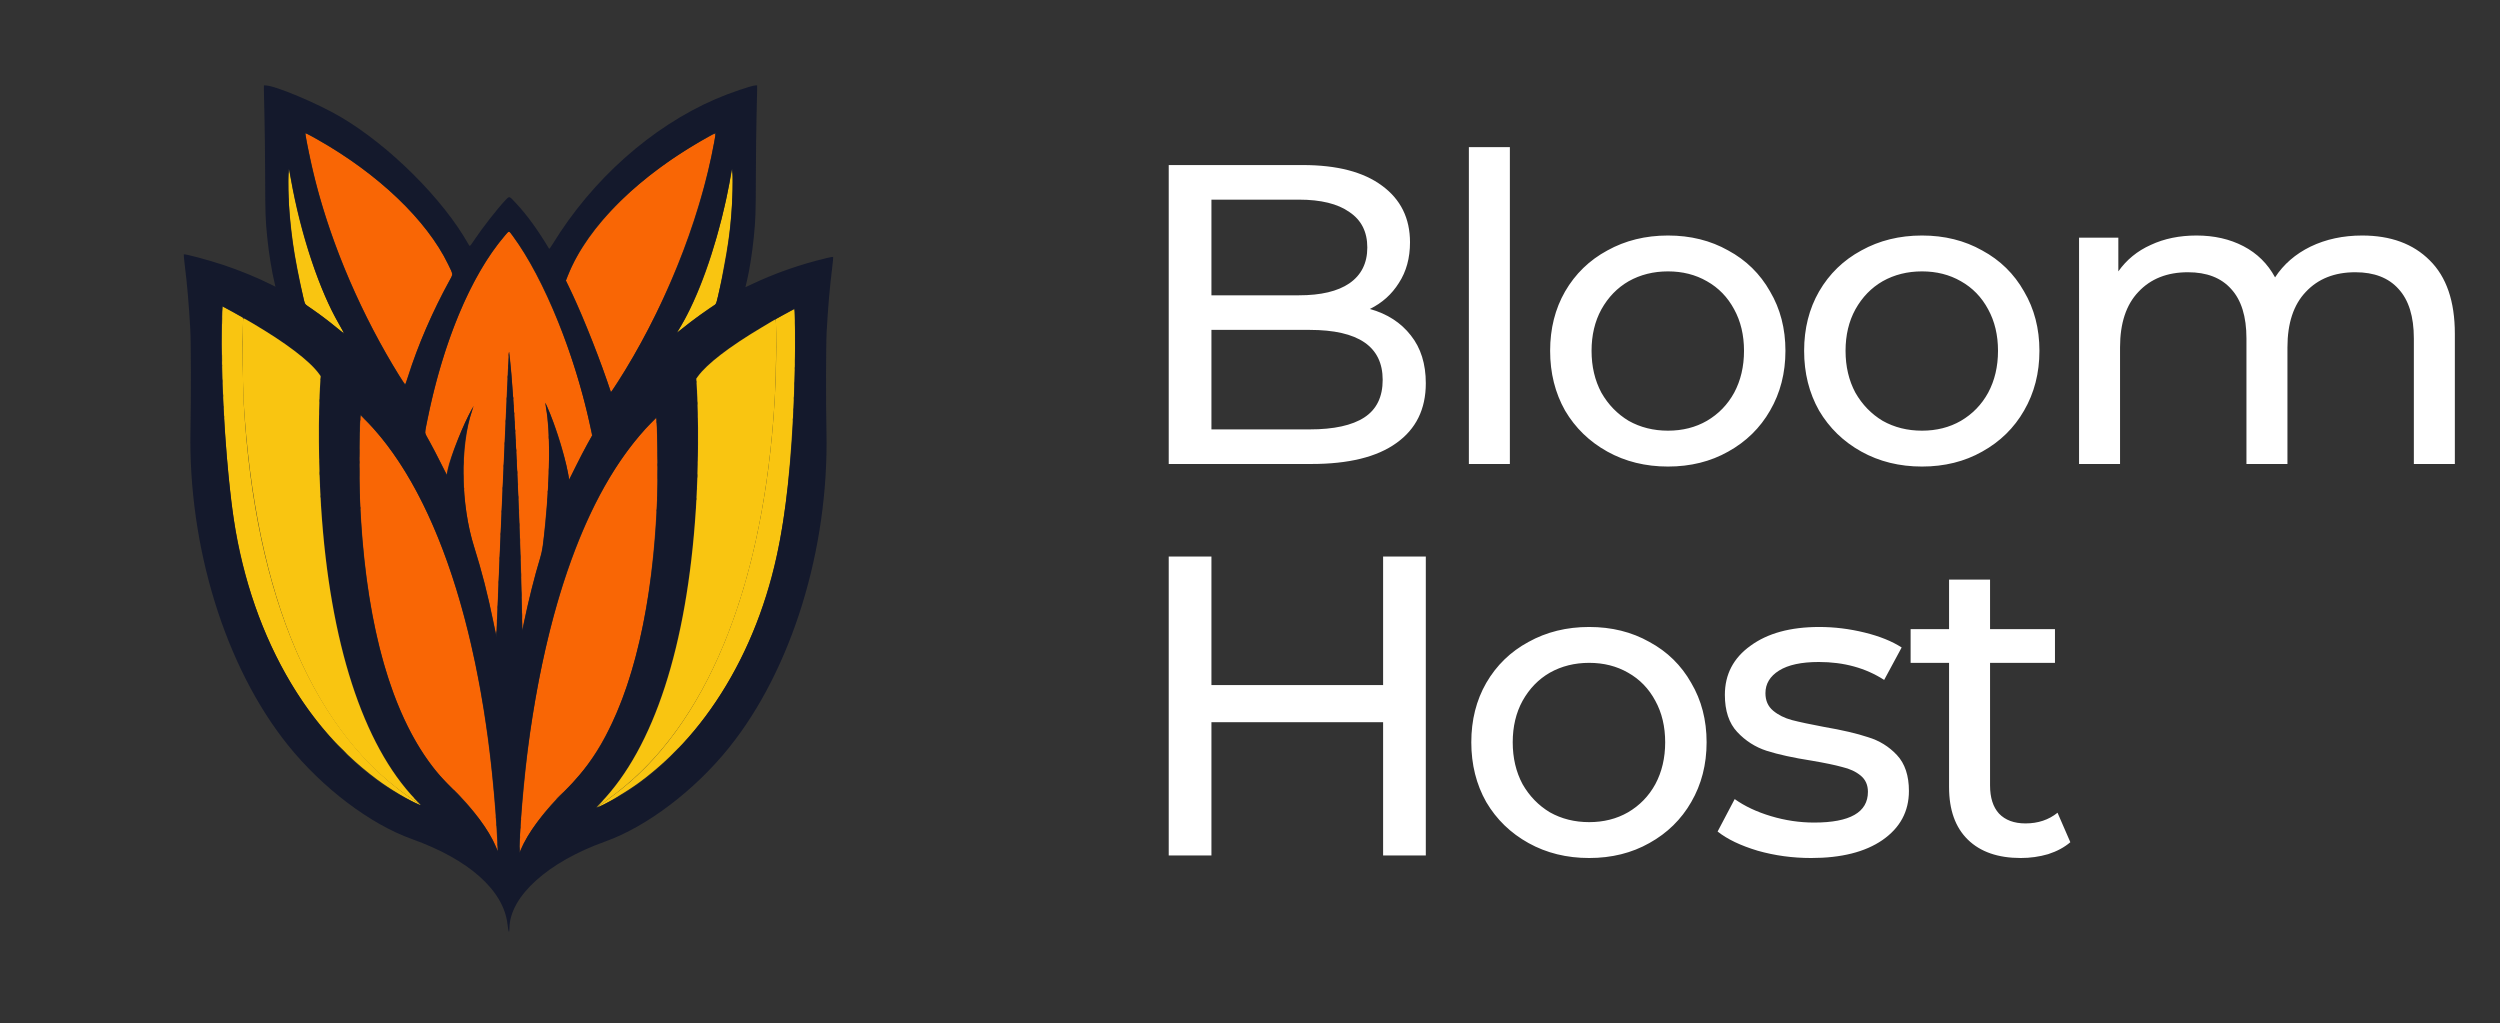 <svg width="281" height="115" viewBox="0 0 281 115" fill="none" xmlns="http://www.w3.org/2000/svg">
<rect x="0" y="0" width="281" height="115" fill="#333333" stroke="none"/>
<path d="M153.973 34.728C155.925 35.272 157.461 36.264 158.581 37.704C159.701 39.112 160.261 40.904 160.261 43.08C160.261 45.992 159.157 48.232 156.949 49.8C154.773 51.368 151.589 52.152 147.397 52.152H131.365V18.552H146.437C150.277 18.552 153.237 19.32 155.317 20.856C157.429 22.392 158.485 24.52 158.485 27.24C158.485 29 158.069 30.52 157.237 31.8C156.437 33.08 155.349 34.056 153.973 34.728ZM136.165 22.44V33.192H146.005C148.469 33.192 150.357 32.744 151.669 31.848C153.013 30.92 153.685 29.576 153.685 27.816C153.685 26.056 153.013 24.728 151.669 23.832C150.357 22.904 148.469 22.44 146.005 22.44H136.165ZM147.205 48.264C149.925 48.264 151.973 47.816 153.349 46.92C154.725 46.024 155.413 44.616 155.413 42.696C155.413 38.952 152.677 37.08 147.205 37.08H136.165V48.264H147.205ZM165.101 16.536H169.709V52.152H165.101V16.536ZM187.483 52.44C184.955 52.44 182.683 51.88 180.667 50.76C178.651 49.64 177.067 48.104 175.915 46.152C174.795 44.168 174.235 41.928 174.235 39.432C174.235 36.936 174.795 34.712 175.915 32.76C177.067 30.776 178.651 29.24 180.667 28.152C182.683 27.032 184.955 26.472 187.483 26.472C190.011 26.472 192.267 27.032 194.251 28.152C196.267 29.24 197.835 30.776 198.955 32.76C200.107 34.712 200.683 36.936 200.683 39.432C200.683 41.928 200.107 44.168 198.955 46.152C197.835 48.104 196.267 49.64 194.251 50.76C192.267 51.88 190.011 52.44 187.483 52.44ZM187.483 48.408C189.115 48.408 190.571 48.04 191.851 47.304C193.163 46.536 194.187 45.48 194.923 44.136C195.659 42.76 196.027 41.192 196.027 39.432C196.027 37.672 195.659 36.12 194.923 34.776C194.187 33.4 193.163 32.344 191.851 31.608C190.571 30.872 189.115 30.504 187.483 30.504C185.851 30.504 184.379 30.872 183.067 31.608C181.787 32.344 180.763 33.4 179.995 34.776C179.259 36.12 178.891 37.672 178.891 39.432C178.891 41.192 179.259 42.76 179.995 44.136C180.763 45.48 181.787 46.536 183.067 47.304C184.379 48.04 185.851 48.408 187.483 48.408ZM216.032 52.44C213.504 52.44 211.232 51.88 209.216 50.76C207.2 49.64 205.616 48.104 204.464 46.152C203.344 44.168 202.784 41.928 202.784 39.432C202.784 36.936 203.344 34.712 204.464 32.76C205.616 30.776 207.2 29.24 209.216 28.152C211.232 27.032 213.504 26.472 216.032 26.472C218.56 26.472 220.816 27.032 222.8 28.152C224.816 29.24 226.384 30.776 227.504 32.76C228.656 34.712 229.232 36.936 229.232 39.432C229.232 41.928 228.656 44.168 227.504 46.152C226.384 48.104 224.816 49.64 222.8 50.76C220.816 51.88 218.56 52.44 216.032 52.44ZM216.032 48.408C217.664 48.408 219.12 48.04 220.4 47.304C221.712 46.536 222.736 45.48 223.472 44.136C224.208 42.76 224.576 41.192 224.576 39.432C224.576 37.672 224.208 36.12 223.472 34.776C222.736 33.4 221.712 32.344 220.4 31.608C219.12 30.872 217.664 30.504 216.032 30.504C214.4 30.504 212.928 30.872 211.616 31.608C210.336 32.344 209.312 33.4 208.544 34.776C207.808 36.12 207.44 37.672 207.44 39.432C207.44 41.192 207.808 42.76 208.544 44.136C209.312 45.48 210.336 46.536 211.616 47.304C212.928 48.04 214.4 48.408 216.032 48.408ZM265.509 26.472C268.709 26.472 271.237 27.4 273.093 29.256C274.981 31.112 275.925 33.864 275.925 37.512V52.152H271.317V38.04C271.317 35.576 270.741 33.72 269.589 32.472C268.469 31.224 266.853 30.6 264.741 30.6C262.405 30.6 260.549 31.336 259.173 32.808C257.797 34.248 257.109 36.328 257.109 39.048V52.152H252.501V38.04C252.501 35.576 251.925 33.72 250.773 32.472C249.653 31.224 248.037 30.6 245.925 30.6C243.589 30.6 241.733 31.336 240.357 32.808C238.981 34.248 238.293 36.328 238.293 39.048V52.152H233.685V26.712H238.101V30.504C239.029 29.192 240.245 28.2 241.749 27.528C243.253 26.824 244.965 26.472 246.885 26.472C248.869 26.472 250.629 26.872 252.165 27.672C253.701 28.472 254.885 29.64 255.717 31.176C256.677 29.704 258.005 28.552 259.701 27.72C261.429 26.888 263.365 26.472 265.509 26.472ZM160.261 62.552V96.152H155.461V81.176H136.165V96.152H131.365V62.552H136.165V77H155.461V62.552H160.261ZM178.622 96.44C176.094 96.44 173.822 95.88 171.806 94.76C169.79 93.64 168.206 92.104 167.054 90.152C165.934 88.168 165.374 85.928 165.374 83.432C165.374 80.936 165.934 78.712 167.054 76.76C168.206 74.776 169.79 73.24 171.806 72.152C173.822 71.032 176.094 70.472 178.622 70.472C181.15 70.472 183.406 71.032 185.39 72.152C187.406 73.24 188.974 74.776 190.094 76.76C191.246 78.712 191.822 80.936 191.822 83.432C191.822 85.928 191.246 88.168 190.094 90.152C188.974 92.104 187.406 93.64 185.39 94.76C183.406 95.88 181.15 96.44 178.622 96.44ZM178.622 92.408C180.254 92.408 181.71 92.04 182.99 91.304C184.302 90.536 185.326 89.48 186.062 88.136C186.798 86.76 187.166 85.192 187.166 83.432C187.166 81.672 186.798 80.12 186.062 78.776C185.326 77.4 184.302 76.344 182.99 75.608C181.71 74.872 180.254 74.504 178.622 74.504C176.99 74.504 175.518 74.872 174.206 75.608C172.926 76.344 171.902 77.4 171.134 78.776C170.398 80.12 170.03 81.672 170.03 83.432C170.03 85.192 170.398 86.76 171.134 88.136C171.902 89.48 172.926 90.536 174.206 91.304C175.518 92.04 176.99 92.408 178.622 92.408ZM203.571 96.44C201.491 96.44 199.491 96.168 197.571 95.624C195.651 95.048 194.147 94.328 193.059 93.464L194.979 89.816C196.099 90.616 197.459 91.256 199.059 91.736C200.659 92.216 202.275 92.456 203.907 92.456C207.939 92.456 209.955 91.304 209.955 89C209.955 88.232 209.683 87.624 209.139 87.176C208.595 86.728 207.907 86.408 207.075 86.216C206.275 85.992 205.123 85.752 203.619 85.496C201.571 85.176 199.891 84.808 198.579 84.392C197.299 83.976 196.195 83.272 195.267 82.28C194.339 81.288 193.875 79.896 193.875 78.104C193.875 75.8 194.835 73.96 196.755 72.584C198.675 71.176 201.251 70.472 204.483 70.472C206.179 70.472 207.875 70.68 209.571 71.096C211.267 71.512 212.659 72.072 213.747 72.776L211.779 76.424C209.699 75.08 207.251 74.408 204.435 74.408C202.483 74.408 200.995 74.728 199.971 75.368C198.947 76.008 198.435 76.856 198.435 77.912C198.435 78.744 198.723 79.4 199.299 79.88C199.875 80.36 200.579 80.712 201.411 80.936C202.275 81.16 203.475 81.416 205.011 81.704C207.059 82.056 208.707 82.44 209.955 82.856C211.235 83.24 212.323 83.912 213.219 84.872C214.115 85.832 214.563 87.176 214.563 88.904C214.563 91.208 213.571 93.048 211.587 94.424C209.635 95.768 206.963 96.44 203.571 96.44ZM232.706 94.664C232.034 95.24 231.202 95.688 230.21 96.008C229.218 96.296 228.194 96.44 227.138 96.44C224.578 96.44 222.594 95.752 221.186 94.376C219.778 93 219.074 91.032 219.074 88.472V74.504H214.754V70.712H219.074V65.144H223.682V70.712H230.978V74.504H223.682V88.28C223.682 89.656 224.018 90.712 224.69 91.448C225.394 92.184 226.386 92.552 227.666 92.552C229.074 92.552 230.274 92.152 231.266 91.352L232.706 94.664Z" fill="white"/>
<path fill-rule="evenodd" clip-rule="evenodd" d="M34.349 15.078C34.349 15.42 34.969 18.38 35.406 20.116C37.264 27.517 40.646 35.396 44.908 42.255C45.237 42.784 45.526 43.196 45.551 43.169C45.576 43.143 45.705 42.774 45.837 42.35C46.841 39.128 48.695 34.815 50.382 31.777C50.957 30.742 50.96 30.948 50.351 29.691C47.967 24.77 42.561 19.594 35.795 15.755C34.501 15.02 34.349 14.949 34.349 15.078ZM79.642 15.377C72.003 19.536 66.061 25.4 63.843 30.966L63.611 31.55L63.895 32.116C65.114 34.547 66.938 39.031 68.237 42.798L68.678 44.075L69.252 43.198C74.442 35.271 78.636 24.903 80.271 15.957C80.472 14.861 80.516 14.901 79.642 15.377ZM56.623 26.647C52.812 31.185 49.694 38.758 47.944 47.722L47.761 48.665L48.318 49.665C48.624 50.215 49.181 51.283 49.554 52.037C49.928 52.791 50.235 53.357 50.235 53.294C50.247 52.389 51.477 49.067 52.721 46.583C53.277 45.472 53.327 45.408 53.088 46.108C51.726 50.105 51.792 56.659 53.24 61.255C54.137 64.099 54.794 66.642 55.435 69.754L55.765 71.355L55.8 70.926C55.819 70.69 55.863 69.739 55.896 68.811C55.966 66.854 56.289 59.204 56.493 54.695C56.57 52.982 56.752 48.931 56.897 45.693C57.166 39.651 57.193 39.238 57.275 39.892C57.812 44.163 58.614 61.22 58.701 70.183L58.707 70.783L58.814 70.269C59.405 67.442 60.035 64.919 60.701 62.713C60.952 61.883 61.048 61.23 61.294 58.667C61.837 53.014 61.857 48.622 61.354 45.783C61.214 44.992 61.233 45.022 61.868 46.579C62.661 48.528 63.428 51.05 63.79 52.904L63.982 53.886L64.706 52.419C65.103 51.612 65.68 50.501 65.987 49.951L66.544 48.951L66.413 48.294C64.843 40.416 61.153 31.288 57.592 26.476C57.165 25.899 57.266 25.881 56.623 26.647ZM35.851 46.55C35.851 46.708 35.862 46.765 35.876 46.678C35.889 46.591 35.888 46.463 35.875 46.392C35.861 46.322 35.85 46.393 35.851 46.55ZM78.429 46.836C78.43 46.993 78.441 47.051 78.454 46.964C78.467 46.877 78.467 46.748 78.453 46.678C78.439 46.608 78.429 46.679 78.429 46.836ZM40.5 47.124C40.423 48.149 40.393 54.297 40.458 55.895C41.095 71.617 44.682 82.876 50.901 88.677C52.904 90.545 54.949 93.279 55.729 95.13L55.946 95.644L55.92 95.13C54.846 73.224 49.504 55.862 41.23 47.381L40.535 46.669L40.5 47.124ZM73.149 47.592C66.483 54.362 61.653 66.994 59.44 83.442C58.912 87.368 58.396 93.323 58.414 95.273L58.419 95.759L58.54 95.473C59.325 93.615 61.415 90.817 63.403 88.963C69.623 83.162 73.209 71.906 73.847 56.181C73.914 54.517 73.877 48.241 73.795 47.392L73.755 46.976L73.149 47.592ZM35.85 51.666C35.85 51.807 35.861 51.865 35.875 51.794C35.889 51.724 35.889 51.608 35.875 51.537C35.861 51.467 35.85 51.524 35.85 51.666ZM78.428 51.951C78.428 52.093 78.439 52.151 78.453 52.08C78.467 52.009 78.467 51.893 78.453 51.823C78.439 51.752 78.428 51.81 78.428 51.951Z" fill="#F96605"/>
<path fill-rule="evenodd" clip-rule="evenodd" d="M32.436 19.575C32.281 21.466 32.588 25.406 33.149 28.719C33.441 30.444 34.222 34.151 34.305 34.205C35.328 34.866 36.856 35.996 37.869 36.84C38.265 37.171 38.603 37.428 38.619 37.413C38.634 37.397 38.442 37.029 38.191 36.595C35.862 32.571 33.806 26.43 32.693 20.175C32.595 19.625 32.507 19.136 32.498 19.089C32.49 19.042 32.461 19.26 32.436 19.575ZM82.249 19.128C82.236 19.357 81.849 21.386 81.613 22.461C80.346 28.239 78.514 33.35 76.501 36.717C76.295 37.061 76.127 37.351 76.127 37.362C76.127 37.372 76.365 37.184 76.656 36.943C77.605 36.156 80.159 34.31 80.419 34.222C80.611 34.158 81.663 28.78 81.982 26.233C82.282 23.838 82.449 20.345 82.31 19.375C82.281 19.17 82.253 19.059 82.249 19.128ZM24.952 36.449C24.843 41.926 25.274 50.362 25.952 56.009C27.616 69.876 33.356 80.906 42.407 87.626C43.865 88.709 45.93 89.942 47.108 90.434C47.439 90.572 47.366 90.498 46.832 90.153C35.437 82.802 28.668 67.225 27.401 45.436C27.295 43.626 27.234 38.224 27.302 36.778C27.344 35.894 27.339 35.741 27.266 35.692C27.111 35.587 25.062 34.463 25.027 34.463C25.008 34.463 24.974 35.357 24.952 36.449ZM88.225 35.306L87.207 35.862L87.246 37.463C87.287 39.198 87.206 42.711 87.07 45.007C85.831 65.956 79.341 81.802 68.87 89.444C67.987 90.088 67.189 90.701 67.232 90.701C67.567 90.701 70.516 88.938 71.897 87.912C79.988 81.905 85.471 72.408 87.696 60.544C88.583 55.819 89.154 49.12 89.332 41.35C89.388 38.88 89.354 34.748 89.278 34.749C89.259 34.749 88.785 34.999 88.225 35.306Z" fill="#F9C511"/>
<path fill-rule="evenodd" clip-rule="evenodd" d="M29.663 10.245C29.663 10.598 29.691 11.852 29.724 13.031C29.758 14.21 29.793 17.206 29.801 19.689C29.816 24.145 29.831 24.6 30.038 26.69C30.213 28.456 30.553 30.545 30.885 31.903L30.965 32.229L30.414 31.953C28.902 31.195 26.913 30.382 25.09 29.776C23.442 29.228 20.741 28.505 20.657 28.59C20.637 28.61 20.687 29.161 20.769 29.816C21.038 31.977 21.231 34.214 21.385 36.949C21.47 38.447 21.483 44.779 21.41 48.294C21.136 61.444 25.321 74.988 32.368 83.757C36.231 88.564 41.6 92.631 46.293 94.308C52.695 96.594 56.61 100.079 57.04 103.874C57.148 104.827 57.251 105.022 57.263 104.294C57.316 100.737 61.578 96.891 68.011 94.593C72.704 92.917 78.073 88.85 81.937 84.042C88.984 75.274 93.169 61.73 92.894 48.579C92.821 45.065 92.835 38.732 92.919 37.235C93.073 34.499 93.266 32.263 93.536 30.101C93.618 29.447 93.668 28.896 93.648 28.876C93.628 28.856 93.311 28.912 92.942 29C89.885 29.735 87.183 30.68 84.43 31.979L83.785 32.283L83.82 32.13C83.839 32.045 83.902 31.784 83.959 31.548C84.236 30.416 84.556 28.383 84.724 26.69C84.931 24.599 84.946 24.145 84.961 19.689C84.969 17.206 85.003 14.21 85.037 13.031C85.071 11.852 85.099 10.598 85.099 10.245L85.1 9.602H84.917C84.506 9.602 81.99 10.46 80.447 11.127C73.228 14.249 66.56 20.18 62.123 27.428C61.859 27.861 61.746 28.001 61.711 27.942C60.434 25.817 59.269 24.212 58.043 22.89C57.209 21.991 57.273 22.012 56.811 22.496C55.94 23.409 54.285 25.526 53.298 26.99C52.783 27.754 52.813 27.733 52.651 27.445C49.798 22.37 43.767 16.365 38.28 13.139C35.679 11.609 30.892 9.602 29.844 9.602H29.662L29.663 10.245ZM35.606 15.621C42.47 19.49 47.963 24.723 50.375 29.691C50.926 30.826 50.923 30.814 50.732 31.167C48.496 35.293 47.133 38.419 45.913 42.22C45.73 42.793 45.562 43.263 45.541 43.263C45.485 43.265 44.223 41.21 43.454 39.864C39.414 32.787 36.472 25.289 34.894 18.046C34.69 17.114 34.291 15.054 34.291 14.936C34.291 14.903 34.825 15.18 35.606 15.621ZM80.274 16.041C78.836 23.883 75.696 32.203 71.236 39.985C70.038 42.074 68.692 44.194 68.648 44.058C67.619 40.851 65.596 35.746 64.124 32.639L63.599 31.529L63.813 30.981C65.636 26.331 69.931 21.62 76.098 17.508C77.603 16.505 80.381 14.866 80.454 14.938C80.464 14.948 80.383 15.444 80.274 16.041ZM32.923 21.261C34.075 27.063 36.039 32.85 38.006 36.234C38.464 37.024 38.74 37.55 38.675 37.511C38.637 37.488 38.255 37.181 37.825 36.829C36.845 36.025 36.139 35.491 35.12 34.782C34.176 34.125 34.293 34.292 34.041 33.234C33 28.865 32.48 25.071 32.423 21.424C32.384 18.973 32.422 18.506 32.584 19.46C32.642 19.806 32.795 20.616 32.923 21.261ZM82.338 21.346C82.284 25.06 81.773 28.818 80.721 33.234C80.468 34.295 80.586 34.13 79.629 34.769C78.626 35.438 77.699 36.123 76.727 36.914C76.248 37.303 76.024 37.457 76.096 37.347C78.532 33.636 81.101 26.086 82.167 19.504C82.331 18.488 82.373 18.94 82.338 21.346ZM57.751 26.657C61.184 31.368 64.415 39.311 66.294 47.654L66.581 48.929L66.034 49.911C65.733 50.452 65.142 51.588 64.722 52.437C64.301 53.286 63.956 53.965 63.955 53.947C63.889 52.576 62.383 47.589 61.429 45.587L61.316 45.35L61.349 45.579C61.368 45.705 61.421 46.065 61.467 46.379C61.926 49.468 61.747 55.689 61.041 61.21C60.968 61.783 60.862 62.277 60.698 62.81C60.147 64.596 59.429 67.445 58.956 69.721L58.712 70.897L58.675 69.726C58.654 69.081 58.611 67.5 58.58 66.211C58.304 54.945 57.789 44.507 57.303 40.378L57.23 39.749L57.19 40.178C57.168 40.414 56.971 44.606 56.752 49.494C56.533 54.382 56.327 58.96 56.295 59.667C56.185 62.05 55.898 69.115 55.859 70.369C55.837 71.053 55.812 71.604 55.801 71.594C55.791 71.584 55.652 70.934 55.493 70.15C54.844 66.948 54.182 64.343 53.324 61.61C51.791 56.73 51.657 50.247 53.007 46.298C53.187 45.769 53.187 45.745 53.001 46.065C52.129 47.567 50.764 51.029 50.373 52.731L50.214 53.425L49.516 52.017C49.132 51.242 48.58 50.184 48.29 49.665C47.674 48.565 47.695 48.827 48.07 46.994C49.868 38.211 53.038 30.735 56.804 26.399C57.245 25.89 57.178 25.872 57.751 26.657ZM27.176 35.608C31.736 38.204 34.826 40.485 35.919 42.062L36.069 42.279L36.006 43.353C35.785 47.104 35.845 52.974 36.151 57.495C37.163 72.423 40.914 83.864 46.772 89.886C47.495 90.629 47.487 90.641 46.559 90.197C36.936 85.588 29.297 74.264 26.664 60.7C25.492 54.663 24.571 40.782 24.956 34.963L24.993 34.406L25.599 34.73C25.932 34.909 26.642 35.304 27.176 35.608ZM89.378 38.178C89.406 48.842 88.465 58.394 86.756 64.809C83.627 76.551 76.369 86.352 67.745 90.482C66.817 90.927 66.809 90.915 67.532 90.172C73.39 84.149 77.142 72.709 78.153 57.781C78.46 53.259 78.52 47.389 78.299 43.639L78.235 42.565L78.385 42.348C79.576 40.63 83.178 38.049 88.329 35.224L89.3 34.691L89.336 35.105C89.355 35.334 89.374 36.716 89.378 38.178ZM42.519 48.779C48.499 55.888 52.782 67.704 54.834 82.756C55.383 86.785 55.958 93.303 55.951 95.416L55.95 95.701L55.706 95.13C54.891 93.224 53.476 91.322 51.008 88.815C49.542 87.326 49.19 86.934 48.511 86.036C44.018 80.097 41.323 70.705 40.55 58.295C40.337 54.874 40.31 48.259 40.504 46.866L40.539 46.61L41.193 47.294C41.552 47.671 42.149 48.339 42.519 48.779ZM73.904 49.842C74.234 61.321 72.533 72.606 69.351 80.051C67.704 83.903 66.2 86.151 63.297 89.1C60.812 91.625 59.336 93.621 58.552 95.516C58.336 96.039 58.336 96.041 58.408 94.493C58.908 83.77 60.889 72.545 63.761 64.171C66.234 56.962 69.314 51.533 73.269 47.416L73.755 46.909L73.794 47.13C73.815 47.251 73.865 48.472 73.904 49.842Z" fill="#14192C"/>
<path fill-rule="evenodd" clip-rule="evenodd" d="M27.331 35.877C27.258 36.055 27.285 43.485 27.364 44.836C28.664 67.196 35.365 82.829 46.771 90.113L47.179 90.373L46.693 89.865C40.779 83.682 37.086 72.254 36.093 57.066C35.797 52.532 35.757 46.689 35.997 42.897L36.037 42.273L35.868 42.04C34.805 40.566 32.116 38.525 28.259 36.264C27.325 35.717 27.387 35.743 27.331 35.877ZM86.871 36.058C86.73 36.145 86.126 36.507 85.528 36.862C81.981 38.972 79.447 40.924 78.436 42.326L78.268 42.559L78.307 43.183C78.547 46.975 78.508 52.818 78.211 57.352C77.213 72.627 73.516 84.005 67.526 90.239C66.863 90.929 66.873 90.927 67.897 90.168C69.389 89.061 69.531 88.952 70.268 88.339C79.973 80.267 85.876 65.043 87.071 45.007C87.258 41.859 87.32 35.879 87.165 35.896C87.145 35.898 87.013 35.971 86.871 36.058Z" fill="#F9C511"/>
<path fill-rule="evenodd" clip-rule="evenodd" d="M57.188 39.637C57.168 39.688 57.155 39.837 57.159 39.968C57.166 40.204 57.166 40.204 57.217 39.898C57.268 39.588 57.255 39.464 57.188 39.637ZM57.111 41.121C57.112 41.278 57.123 41.336 57.136 41.249C57.149 41.162 57.149 41.033 57.135 40.963C57.122 40.893 57.111 40.964 57.111 41.121ZM24.931 41.093C24.931 41.203 24.944 41.248 24.958 41.193C24.972 41.138 24.972 41.048 24.958 40.992C24.944 40.938 24.931 40.982 24.931 41.093ZM89.342 41.378C89.342 41.488 89.354 41.533 89.368 41.478C89.383 41.423 89.383 41.333 89.368 41.278C89.354 41.223 89.342 41.268 89.342 41.378ZM57.054 42.378C57.055 42.535 57.066 42.593 57.079 42.506C57.092 42.419 57.092 42.291 57.078 42.22C57.065 42.15 57.054 42.221 57.054 42.378ZM36.019 42.636C36.019 42.746 36.031 42.791 36.045 42.736C36.06 42.681 36.06 42.59 36.045 42.536C36.031 42.48 36.019 42.526 36.019 42.636ZM78.255 42.921C78.255 43.031 78.267 43.077 78.281 43.021C78.295 42.967 78.295 42.876 78.281 42.821C78.267 42.766 78.255 42.811 78.255 42.921ZM56.997 43.579C56.998 43.736 57.009 43.793 57.022 43.706C57.035 43.619 57.035 43.491 57.021 43.421C57.007 43.35 56.997 43.421 56.997 43.579ZM35.964 43.664C35.964 43.806 35.975 43.864 35.989 43.793C36.003 43.722 36.003 43.606 35.989 43.536C35.975 43.465 35.964 43.523 35.964 43.664ZM78.314 43.95C78.314 44.092 78.325 44.15 78.339 44.079C78.353 44.008 78.353 43.892 78.339 43.822C78.325 43.751 78.314 43.809 78.314 43.95ZM56.94 44.836C56.941 44.993 56.952 45.05 56.965 44.964C56.978 44.877 56.977 44.748 56.964 44.678C56.95 44.608 56.94 44.679 56.94 44.836ZM57.68 44.75C57.68 44.86 57.692 44.905 57.706 44.85C57.72 44.795 57.72 44.705 57.706 44.65C57.692 44.595 57.68 44.64 57.68 44.75ZM35.909 45.036C35.909 45.209 35.919 45.28 35.932 45.193C35.946 45.106 35.946 44.965 35.932 44.879C35.919 44.792 35.909 44.863 35.909 45.036ZM78.373 45.322C78.373 45.495 78.383 45.566 78.397 45.479C78.41 45.392 78.41 45.251 78.397 45.165C78.383 45.078 78.373 45.149 78.373 45.322ZM57.737 45.608C57.737 45.718 57.749 45.763 57.763 45.708C57.778 45.653 57.778 45.562 57.763 45.508C57.749 45.453 57.737 45.498 57.737 45.608ZM56.883 46.093C56.883 46.25 56.895 46.308 56.908 46.221C56.92 46.134 56.92 46.005 56.907 45.935C56.893 45.865 56.883 45.936 56.883 46.093ZM57.795 46.493C57.796 46.619 57.808 46.664 57.821 46.593C57.835 46.522 57.834 46.419 57.82 46.364C57.806 46.309 57.795 46.368 57.795 46.493ZM40.95 47.093C41.2 47.345 41.417 47.551 41.433 47.551C41.449 47.551 41.257 47.345 41.007 47.093C40.757 46.842 40.539 46.636 40.523 46.636C40.508 46.636 40.7 46.842 40.95 47.093ZM35.857 47.579C35.857 48.019 35.866 48.192 35.877 47.962C35.888 47.733 35.888 47.373 35.877 47.162C35.866 46.952 35.857 47.139 35.857 47.579ZM73.296 47.394L72.841 47.865L73.312 47.409C73.75 46.986 73.81 46.922 73.768 46.922C73.759 46.922 73.547 47.134 73.296 47.394ZM40.477 47.151C40.477 47.261 40.489 47.306 40.503 47.251C40.517 47.196 40.517 47.106 40.503 47.051C40.489 46.996 40.477 47.041 40.477 47.151ZM56.826 47.351C56.826 47.508 56.837 47.565 56.85 47.478C56.863 47.392 56.863 47.263 56.85 47.193C56.836 47.122 56.825 47.194 56.826 47.351ZM78.436 47.865C78.436 48.305 78.445 48.478 78.456 48.248C78.466 48.019 78.466 47.659 78.455 47.448C78.444 47.237 78.436 47.425 78.436 47.865ZM57.851 47.436C57.851 47.546 57.863 47.592 57.877 47.536C57.892 47.481 57.892 47.392 57.877 47.336C57.863 47.282 57.851 47.326 57.851 47.436ZM73.797 47.436C73.797 47.546 73.809 47.592 73.823 47.536C73.837 47.481 73.837 47.392 73.823 47.336C73.809 47.282 73.797 47.326 73.797 47.436ZM40.422 48.408C40.422 48.549 40.433 48.607 40.447 48.536C40.461 48.466 40.461 48.35 40.447 48.279C40.433 48.209 40.422 48.267 40.422 48.408ZM57.91 48.437C57.91 48.562 57.922 48.607 57.935 48.536C57.949 48.465 57.949 48.362 57.934 48.307C57.92 48.252 57.909 48.311 57.91 48.437ZM56.769 48.608C56.769 48.765 56.78 48.823 56.793 48.736C56.806 48.649 56.806 48.52 56.792 48.45C56.779 48.38 56.768 48.451 56.769 48.608ZM73.856 48.694C73.856 48.835 73.867 48.893 73.881 48.822C73.895 48.752 73.895 48.636 73.881 48.565C73.867 48.495 73.856 48.552 73.856 48.694ZM61.684 49.179C61.684 49.337 61.695 49.394 61.708 49.307C61.721 49.22 61.721 49.092 61.708 49.022C61.694 48.951 61.683 49.022 61.684 49.179ZM57.968 49.494C57.968 49.635 57.979 49.693 57.993 49.622C58.006 49.552 58.006 49.436 57.993 49.365C57.979 49.295 57.968 49.352 57.968 49.494ZM35.858 50.523C35.858 51.041 35.867 51.254 35.877 50.994C35.888 50.735 35.888 50.31 35.877 50.051C35.867 49.792 35.858 50.004 35.858 50.523ZM56.711 49.865C56.712 50.023 56.723 50.08 56.736 49.993C56.749 49.906 56.749 49.778 56.735 49.707C56.722 49.637 56.711 49.708 56.711 49.865ZM78.436 50.808C78.436 51.327 78.445 51.539 78.456 51.28C78.466 51.021 78.466 50.596 78.456 50.337C78.445 50.078 78.436 50.29 78.436 50.808ZM40.372 50.923C40.372 51.347 40.381 51.521 40.392 51.308C40.403 51.096 40.403 50.749 40.392 50.537C40.381 50.325 40.372 50.498 40.372 50.923ZM58.025 50.637C58.025 50.778 58.036 50.836 58.05 50.766C58.064 50.695 58.064 50.579 58.05 50.508C58.036 50.438 58.025 50.495 58.025 50.637ZM73.92 51.208C73.92 51.633 73.929 51.806 73.94 51.594C73.951 51.382 73.951 51.035 73.94 50.823C73.929 50.611 73.92 50.784 73.92 51.208ZM56.654 51.123C56.655 51.28 56.666 51.337 56.679 51.25C56.692 51.163 56.692 51.035 56.678 50.965C56.664 50.894 56.654 50.965 56.654 51.123ZM58.083 51.809C58.084 51.966 58.095 52.023 58.108 51.936C58.121 51.849 58.12 51.721 58.107 51.651C58.093 51.58 58.083 51.651 58.083 51.809ZM52.085 52.037C52.085 52.257 52.095 52.34 52.107 52.222C52.12 52.103 52.12 51.923 52.107 51.822C52.094 51.72 52.084 51.817 52.085 52.037ZM56.597 52.38C56.598 52.537 56.609 52.595 56.622 52.508C56.635 52.421 56.635 52.292 56.621 52.222C56.607 52.152 56.597 52.223 56.597 52.38ZM40.372 53.066C40.372 53.537 40.381 53.722 40.392 53.478C40.403 53.233 40.403 52.847 40.392 52.62C40.381 52.394 40.372 52.594 40.372 53.066ZM61.686 52.894C61.686 53.114 61.697 53.197 61.709 53.079C61.721 52.96 61.721 52.78 61.708 52.679C61.696 52.577 61.686 52.674 61.686 52.894ZM73.921 53.352C73.921 53.823 73.93 54.008 73.941 53.763C73.951 53.518 73.951 53.132 73.94 52.906C73.929 52.679 73.921 52.88 73.921 53.352ZM58.141 53.094C58.141 53.267 58.152 53.338 58.165 53.252C58.178 53.165 58.178 53.024 58.165 52.937C58.152 52.851 58.141 52.922 58.141 53.094ZM35.91 53.209C35.91 53.413 35.92 53.497 35.933 53.395C35.946 53.292 35.946 53.125 35.933 53.023C35.92 52.921 35.91 53.004 35.91 53.209ZM52.086 53.58C52.086 53.863 52.095 53.986 52.107 53.853C52.119 53.721 52.12 53.489 52.108 53.339C52.096 53.189 52.086 53.297 52.086 53.58ZM78.374 53.495C78.374 53.699 78.384 53.782 78.397 53.68C78.41 53.578 78.41 53.411 78.397 53.309C78.384 53.206 78.374 53.29 78.374 53.495ZM56.54 53.637C56.541 53.794 56.552 53.852 56.565 53.765C56.578 53.678 56.577 53.55 56.564 53.479C56.55 53.409 56.54 53.48 56.54 53.637ZM61.626 54.295C61.626 54.436 61.637 54.494 61.65 54.423C61.664 54.353 61.664 54.237 61.65 54.166C61.637 54.095 61.626 54.153 61.626 54.295ZM58.197 54.438C58.198 54.595 58.209 54.652 58.222 54.565C58.235 54.478 58.235 54.35 58.221 54.279C58.208 54.209 58.197 54.28 58.197 54.438ZM35.965 54.666C35.966 54.823 35.977 54.881 35.99 54.794C36.003 54.707 36.002 54.578 35.989 54.508C35.975 54.438 35.965 54.509 35.965 54.666ZM56.483 54.895C56.483 55.052 56.494 55.109 56.508 55.023C56.52 54.936 56.52 54.807 56.507 54.737C56.493 54.666 56.482 54.738 56.483 54.895ZM78.315 54.952C78.316 55.109 78.327 55.166 78.34 55.08C78.353 54.993 78.352 54.864 78.339 54.794C78.325 54.724 78.315 54.795 78.315 54.952ZM52.136 54.923C52.136 55.033 52.148 55.078 52.162 55.023C52.177 54.968 52.177 54.878 52.162 54.823C52.148 54.768 52.136 54.813 52.136 54.923ZM61.566 55.266C61.566 55.376 61.578 55.421 61.592 55.366C61.607 55.311 61.607 55.221 61.592 55.166C61.578 55.111 61.566 55.156 61.566 55.266ZM40.423 55.695C40.423 55.852 40.435 55.91 40.448 55.823C40.461 55.736 40.46 55.607 40.447 55.537C40.433 55.467 40.423 55.538 40.423 55.695ZM36.02 55.809C36.021 55.935 36.033 55.98 36.046 55.909C36.06 55.837 36.059 55.735 36.045 55.68C36.031 55.625 36.02 55.683 36.02 55.809ZM58.255 55.895C58.255 56.068 58.266 56.139 58.279 56.052C58.292 55.965 58.292 55.824 58.279 55.738C58.266 55.651 58.255 55.722 58.255 55.895ZM73.857 55.981C73.858 56.138 73.869 56.195 73.882 56.108C73.895 56.022 73.894 55.893 73.881 55.823C73.867 55.752 73.857 55.823 73.857 55.981ZM78.256 56.095C78.257 56.221 78.268 56.265 78.282 56.194C78.296 56.123 78.295 56.02 78.281 55.966C78.266 55.911 78.255 55.969 78.256 56.095ZM56.426 56.209C56.426 56.366 56.437 56.424 56.45 56.337C56.463 56.25 56.463 56.121 56.45 56.051C56.436 55.981 56.425 56.052 56.426 56.209ZM61.509 56.123C61.509 56.233 61.521 56.278 61.535 56.224C61.55 56.169 61.55 56.079 61.535 56.023C61.521 55.969 61.509 56.014 61.509 56.123ZM36.076 56.809C36.076 56.919 36.088 56.965 36.102 56.909C36.117 56.855 36.117 56.764 36.102 56.709C36.088 56.654 36.076 56.699 36.076 56.809ZM40.477 57.095C40.477 57.205 40.489 57.25 40.503 57.195C40.517 57.14 40.517 57.05 40.503 56.995C40.489 56.94 40.477 56.985 40.477 57.095ZM78.197 57.095C78.197 57.205 78.209 57.25 78.224 57.195C78.238 57.14 78.238 57.05 78.224 56.995C78.209 56.94 78.197 56.985 78.197 57.095ZM58.313 57.409C58.313 57.598 58.324 57.668 58.337 57.565C58.349 57.463 58.349 57.309 58.336 57.222C58.323 57.137 58.313 57.221 58.313 57.409ZM73.797 57.381C73.797 57.491 73.809 57.536 73.823 57.481C73.837 57.426 73.837 57.336 73.823 57.281C73.809 57.226 73.797 57.271 73.797 57.381ZM56.368 57.495C56.368 57.637 56.379 57.695 56.392 57.624C56.406 57.553 56.406 57.437 56.392 57.367C56.379 57.296 56.368 57.354 56.368 57.495ZM56.312 58.752C56.312 58.925 56.323 58.996 56.336 58.91C56.349 58.823 56.349 58.682 56.336 58.595C56.323 58.509 56.312 58.58 56.312 58.752ZM58.371 58.981C58.371 59.185 58.381 59.269 58.394 59.167C58.407 59.065 58.407 58.897 58.394 58.795C58.381 58.693 58.371 58.777 58.371 58.981ZM56.254 60.038C56.255 60.196 56.266 60.253 56.279 60.166C56.292 60.079 56.292 59.951 56.278 59.88C56.264 59.81 56.254 59.881 56.254 60.038ZM58.429 60.696C58.429 60.931 58.439 61.028 58.451 60.91C58.464 60.792 58.464 60.599 58.451 60.481C58.439 60.364 58.429 60.46 58.429 60.696ZM56.198 61.382C56.198 61.554 56.208 61.625 56.221 61.539C56.235 61.452 56.235 61.311 56.221 61.224C56.208 61.138 56.198 61.209 56.198 61.382ZM58.486 62.582C58.486 62.818 58.496 62.914 58.508 62.796C58.521 62.678 58.521 62.485 58.508 62.367C58.496 62.25 58.486 62.346 58.486 62.582ZM56.141 62.753C56.141 62.926 56.151 62.997 56.164 62.91C56.178 62.824 56.178 62.683 56.164 62.596C56.151 62.51 56.141 62.58 56.141 62.753ZM56.083 64.096C56.083 64.253 56.094 64.311 56.108 64.224C56.12 64.137 56.12 64.008 56.107 63.938C56.093 63.868 56.082 63.939 56.083 64.096ZM58.544 64.611C58.544 64.862 58.554 64.958 58.566 64.823C58.578 64.689 58.578 64.483 58.565 64.366C58.553 64.249 58.543 64.359 58.544 64.611ZM56.026 65.439C56.026 65.612 56.037 65.683 56.05 65.597C56.063 65.51 56.063 65.369 56.05 65.282C56.037 65.196 56.026 65.266 56.026 65.439ZM58.601 66.782C58.601 67.065 58.611 67.188 58.623 67.056C58.635 66.923 58.635 66.692 58.623 66.541C58.611 66.391 58.602 66.499 58.601 66.782ZM55.97 66.84C55.97 67.028 55.981 67.098 55.993 66.996C56.006 66.893 56.006 66.739 55.993 66.653C55.98 66.567 55.969 66.651 55.97 66.84ZM55.912 68.24C55.912 68.413 55.923 68.484 55.936 68.397C55.949 68.311 55.949 68.169 55.936 68.083C55.923 67.996 55.912 68.067 55.912 68.24ZM58.659 69.211C58.659 69.51 58.669 69.632 58.68 69.483C58.692 69.334 58.692 69.089 58.68 68.94C58.669 68.791 58.659 68.913 58.659 69.211ZM55.855 69.754C55.856 69.943 55.866 70.013 55.879 69.91C55.892 69.808 55.892 69.653 55.879 69.567C55.865 69.482 55.855 69.566 55.855 69.754ZM55.767 71.169C55.754 71.303 55.762 71.463 55.786 71.526C55.815 71.6 55.832 71.515 55.834 71.283C55.838 70.872 55.804 70.814 55.767 71.169ZM50.98 88.773C50.98 88.782 51.179 88.981 51.423 89.216L51.866 89.643L51.438 89.2C51.042 88.789 50.98 88.731 50.98 88.773ZM62.867 89.472C62.633 89.708 62.455 89.9 62.47 89.9C62.486 89.9 62.691 89.708 62.925 89.472C63.159 89.236 63.338 89.043 63.322 89.043C63.306 89.043 63.102 89.236 62.867 89.472ZM46.522 89.688C46.522 89.696 46.721 89.896 46.965 90.13L47.408 90.558L46.981 90.115C46.584 89.703 46.522 89.646 46.522 89.688ZM67.335 90.377C67.097 90.617 66.957 90.796 67.008 90.796C67.057 90.796 67.083 90.782 67.067 90.766C67.05 90.749 67.21 90.56 67.422 90.347C67.635 90.132 67.795 89.958 67.78 89.958C67.764 89.958 67.564 90.146 67.335 90.377ZM55.737 91.844C55.737 91.954 55.749 91.999 55.763 91.944C55.777 91.889 55.777 91.799 55.763 91.744C55.749 91.689 55.737 91.734 55.737 91.844ZM58.537 92.129C58.537 92.239 58.549 92.285 58.563 92.229C58.578 92.175 58.578 92.085 58.563 92.029C58.549 91.975 58.537 92.019 58.537 92.129ZM55.795 92.73C55.796 92.855 55.807 92.9 55.821 92.829C55.835 92.758 55.834 92.655 55.82 92.6C55.806 92.546 55.794 92.604 55.795 92.73ZM58.481 93.015C58.482 93.141 58.494 93.186 58.507 93.115C58.521 93.044 58.52 92.941 58.506 92.886C58.492 92.831 58.48 92.889 58.481 93.015ZM58.426 94.101C58.426 94.258 58.438 94.316 58.451 94.229C58.464 94.142 58.463 94.013 58.45 93.943C58.436 93.873 58.426 93.944 58.426 94.101ZM55.91 94.93C55.91 95.071 55.922 95.129 55.935 95.058C55.949 94.988 55.949 94.872 55.935 94.801C55.922 94.731 55.91 94.788 55.91 94.93ZM58.352 95.53C58.352 95.745 58.37 95.903 58.391 95.882C58.432 95.841 58.42 95.207 58.378 95.165C58.364 95.151 58.352 95.315 58.352 95.53Z" fill="#14192C"/>
<path fill-rule="evenodd" clip-rule="evenodd" d="M32.42 19.346C32.42 19.472 32.432 19.516 32.446 19.445C32.459 19.374 32.459 19.271 32.444 19.217C32.43 19.162 32.419 19.22 32.42 19.346ZM82.314 19.346C82.314 19.472 82.326 19.516 82.34 19.445C82.353 19.374 82.353 19.271 82.338 19.217C82.324 19.162 82.313 19.22 82.314 19.346ZM32.42 22.432C32.42 22.558 32.432 22.603 32.446 22.532C32.459 22.461 32.459 22.358 32.444 22.303C32.43 22.248 32.419 22.306 32.42 22.432ZM82.314 22.432C82.314 22.558 82.326 22.603 82.34 22.532C82.353 22.461 82.353 22.358 82.338 22.303C82.324 22.248 82.313 22.306 82.314 22.432ZM24.94 36.063C24.94 36.425 24.949 36.573 24.961 36.392C24.972 36.211 24.972 35.915 24.961 35.734C24.949 35.554 24.94 35.702 24.94 36.063ZM89.351 36.349C89.351 36.71 89.36 36.858 89.371 36.678C89.382 36.497 89.382 36.201 89.371 36.02C89.36 35.84 89.351 35.987 89.351 36.349ZM24.94 40.264C24.94 40.641 24.95 40.788 24.961 40.59C24.972 40.392 24.972 40.084 24.961 39.904C24.949 39.725 24.94 39.887 24.94 40.264ZM89.351 40.55C89.351 40.927 89.36 41.074 89.371 40.876C89.382 40.678 89.382 40.37 89.371 40.19C89.36 40.011 89.351 40.172 89.351 40.55ZM24.993 42.836C24.994 43.024 25.004 43.094 25.017 42.992C25.029 42.889 25.029 42.735 25.016 42.649C25.003 42.563 24.993 42.647 24.993 42.836ZM89.29 43.121C89.29 43.31 89.3 43.38 89.313 43.277C89.326 43.175 89.326 43.02 89.313 42.934C89.299 42.849 89.289 42.933 89.29 43.121ZM25.048 44.465C25.048 44.606 25.059 44.664 25.073 44.593C25.087 44.523 25.087 44.407 25.073 44.336C25.059 44.265 25.048 44.323 25.048 44.465ZM89.23 44.75C89.23 44.892 89.241 44.95 89.255 44.879C89.269 44.808 89.269 44.693 89.255 44.622C89.241 44.551 89.23 44.609 89.23 44.75ZM25.104 45.75C25.105 45.876 25.117 45.921 25.13 45.85C25.144 45.779 25.143 45.676 25.129 45.621C25.115 45.566 25.104 45.625 25.104 45.75ZM89.172 46.036C89.173 46.162 89.184 46.206 89.198 46.136C89.212 46.064 89.211 45.962 89.197 45.907C89.182 45.852 89.171 45.91 89.172 46.036ZM25.16 46.865C25.16 46.975 25.172 47.02 25.186 46.965C25.201 46.91 25.201 46.82 25.186 46.765C25.172 46.71 25.16 46.755 25.16 46.865ZM89.114 47.151C89.114 47.261 89.126 47.306 89.14 47.251C89.154 47.196 89.154 47.106 89.14 47.051C89.126 46.996 89.114 47.041 89.114 47.151ZM40.367 51.951C40.367 52.124 40.377 52.195 40.39 52.109C40.404 52.022 40.404 51.881 40.39 51.794C40.377 51.708 40.367 51.779 40.367 51.951ZM73.915 52.237C73.915 52.41 73.926 52.481 73.939 52.394C73.952 52.308 73.952 52.167 73.939 52.08C73.926 51.993 73.915 52.064 73.915 52.237ZM38.464 84.271C38.729 84.538 38.959 84.757 38.975 84.757C38.991 84.757 38.786 84.538 38.521 84.271C38.255 84.004 38.025 83.785 38.009 83.785C37.993 83.785 38.198 84.004 38.464 84.271ZM75.783 84.571L75.298 85.071L75.798 84.587C76.263 84.137 76.324 84.071 76.283 84.071C76.274 84.071 76.049 84.296 75.783 84.571Z" fill="#14192C"/>
</svg>